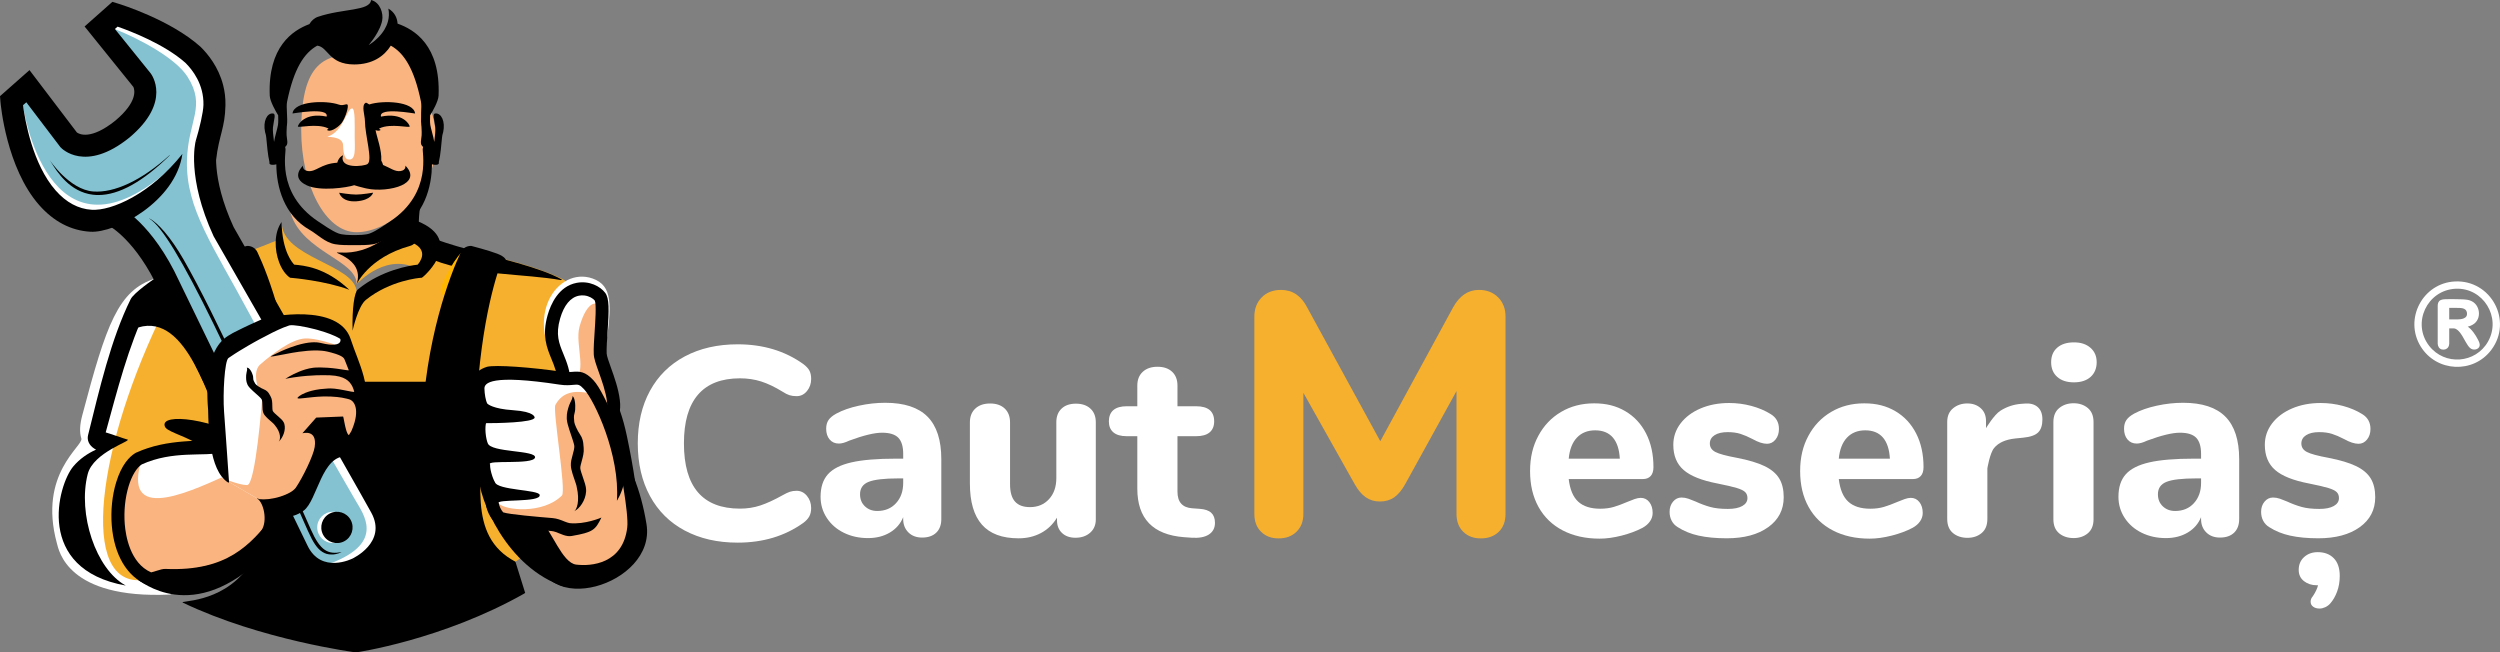 <?xml version="1.0" encoding="UTF-8"?>
<svg id="Layer_1" data-name="Layer 1" xmlns="http://www.w3.org/2000/svg" viewBox="0 0 3673.32 958.62">
  <rect x="0" y="0" width="3673.32" height="958.62" fill="#808080" stroke="none"/>
  <defs>
    <style>
      .cls-1 {
        fill: #fff;
      }

      .cls-2 {
        fill: #84c2d1;
      }

      .cls-3 {
        fill: none;
      }

      .cls-4 {
        fill: #f9b480;
      }

      .cls-5 {
        fill: #ffb600;
      }

      .cls-6 {
        fill: #f7b02e;
      }
    </style>
  </defs>
  <g>
    <g>
      <path d="M736.72,807.96c-3.4.06-6.81.11-10.21.17-77.33,1.42-154.63,4.59-231.98,4.63-1.84.07-3.7.07-5.58,0-43.11-.04-86.38-3.44-129.36.63-10.76,1.93-21.39,4.51-31.74,8.02-3.07,1.6-6.07,3.32-9,5.16-3.7,3.27-7.36,6.59-11.11,9.8-9.17,7.87,21.24-16.82,11.36-9.89-3.69,2.59-16.03-6.7-20.11-4.79-6.69,3.88,71.33,11.32,64.16,13.41-39.26,52.67-101.86,46.89-94.36,50.47,115.34,55.07,254.28,73.06,254.28,73.06,0,0,126.8-18.15,247.99-86.9-12.4-15.06-18.45-35.09-28.48-51.81-2.26-3.9-4.21-7.89-5.86-11.95Z"/>
      <path class="cls-1" d="M347.81,558.11c0,73.78-45.87,133.58-102.46,133.58-21.79,0,27.75,180.87,3.83,181.94-150.34,6.7-162.67-64.61-165.66-75.65-27.77-102.46,39.47-142.89,36.03-153.69-3-9.4-2.22-20.62,1.32-34,35.43-134.06,52.67-183.86,107.25-201.09,53.96-17.04,119.7,75.13,119.7,148.9Z"/>
      <g>
        <path class="cls-3" d="M825.65,410.17c-15.32-17.24-92.15-45.14-142.33-60.38-9.07-2.75-19.29.27-26.39-2.44-14.04-5.37-27.68-22.9-27.59-25.28.96-25.85,9.07-67.43,16.28-73.73,15.32-13.41,13.41-56.08,13.41-67.99,0-38.34-8.11-120.66-48.84-120.66s-14.36,214.94-14.36,253.28,106.75,140.29,147.47,140.29c20.36,0,117.58-3.46,82.35-43.09Z"/>
        <path class="cls-3" d="M561.36,217.21c0,74.83,52.67,165.18-79.48,158.48-18.85-.96-120.27,26.04-137.89-1.92-1.84-2.92,51.35-20.11,51.71-30.64.62-18.2,19.12-25.88,18.19-27.77-8.34-16.99-9.71-41.09-16.02-60.22-3.85-11.69-10.02-21.62-12.64-33.24-5.54-24.64-2.94-48.28-2.94-67.42,0-74.83,34.14-72.78,85.7-72.78s93.36,60.66,93.36,135.5Z"/>
        <path class="cls-4" d="M567.12,352.47c-33.52,32.56-43.09,65.12-43.09,65.12,0-35.43-78.52-46.92-96.72-103.42-6.32-19.63,49.04,33.52,74.69,33.52s71.98-1.88,65.12,4.79Z"/>
        <path class="cls-6" d="M850.55,434.11c0-28.79-116.62-58.97-227.06-77.8-14.04-2.39-27.97-4.6-41.56-6.61-4.19,4-47.37,24.8-57.9,67.89,0,0,47.88-53.62,97.67-17.24.79.58-55.57,14.05-56.5,14.36-34.25,11.65-41.18,14.36-41.18,14.36-1.92-41.18-110.12-49.79-110.12-102.46l-3.83,14.36c-3.06,1.29,6.39,3.5,3.45,4.73-1.45.6-2.89,5.98-4.31,6.57-104.52,43.02-137.04,43.46-157.16,81.83-103.42,197.26-139.54,418.47-48.84,418.47,12.96,0,49.23,3.68,97.82,7.62,21.61,1.75,41.39-31.45,66.91-29.89,7.38.45,19.14,35.89,26.74,36.29,130.73,6.92,290.96,5.6,362.02-40.84,136.77-89.38,93.84-370.29,93.84-391.65Z"/>
        <path class="cls-4" d="M640.84,208.12c0,79.33-70.29,133.1-116.83,133.1s-81.39-70.05-81.39-149.38c0-110.12,42.52-112.04,89.06-112.04,17.45,0,34.84-30.03,52.67-17.24,13.46,9.66,28.16,59.6,37.68,75.57,11.5,19.28,18.82,42.86,18.82,69.99Z"/>
        <path class="cls-1" d="M521.14,200.46c0,16.13,2.87,37.35-10.53,33.52-4.77-1.36-6.4-11.83-6.51-20.43-.19-15-27.66-11.43-22.22-13.09,22.02-6.7,27.76-41.18,35.43-41.18,4.79,0,3.83,25.05,3.83,41.18Z"/>
        <path d="M819.9,765.91c0,35.7,9.58,96.24,9.58,96.24-85.23-27.77-126.4-129.01-126.4-164.7s25.41,3.83,57.93,3.83,58.89,28.94,58.89,64.64Z"/>
        <g>
          <path d="M357.13,652.44c1.16,115.87,83.98,133.43,78.52-22.02-4.62-131.65-42.05-227.68-57.4-259.87-4.84-10.16-15.38-9.21-15.38-9.21,0,0-25.35,6.55-38.05,11.42-12.7,4.86-12.7,9.65-12.7,9.65,0,0,4.76-2.67,7.73,5.59,10.76,29.9,35.78,115.13,37.28,264.45Z"/>
          <path d="M322.91,821.58c11.46,11.53,41.12-7.38,45.51,8.28.52,3.85-20.71,40.2-20.19,44.05l423.47-2.62-14.37-45.98c-72.81-38.32-46.94-123.58-47.9-205.96-1.26-108.25-73.5-58.44-73.5-58.44h-245.5l-83.34,101.54v146.92c5.57,3.55,10.85,7.64,15.82,12.2Z"/>
          <path d="M323.69,506.09c0,31.73,22.57,162.11,7.91,133.96-23.94-45.96-55.54-180.98-128.32-158.96-30.37,9.19,9.58-54.58,45.01-85.23,24-20.76,75.4,78.49,75.4,110.22Z"/>
          <path d="M362,607.12c0,23.01,6.3,155.8-6.7,121.13-31.6-84.27-107.25-87.14-113-101.5-8.54-21.36,74.69-11.49,128.32,23.94,30.89,20.41-8.62-66.58-8.62-43.57Z"/>
          <path d="M765.4,568.38c0-.36.01-.71.02-1.07,0-4.28-.08-8.55-.17-12.83-18.53,9.96-24.86,16.41.15,13.9Z"/>
          <path d="M638.03,382.46c57.86,22.25,134.11,19.74,186.14,29.11.56-.23,1.11-.47,1.67-.7-16.53-9.33-39.24-16.91-65.25-24.4-28.67-8.25-85.22-22.2-118.47-34.14-4.15-1.49-10.4,27.71-4.1,30.13Z"/>
          <path class="cls-5" d="M677.22,395.32c0,10.84,2.45,43.57-5.75,43.57s-23.94-1.61-23.94-12.45,26.28-57.46,34.47-57.46-4.79,15.49-4.79,26.33Z"/>
          <g>
            <path class="cls-1" d="M331.35,642.07c-7.32,12.05-46.3-5.07-127.54,31.83-38.19,23.22-48.46,150.15,15.78,176.48,4.28,1.76,17.91-5.09,23.21-4.87,148.9,6.34,152.51-100.55,224.35-131.55l-135.81-71.9Z"/>
            <path class="cls-4" d="M346.86,691.7c-62.24,28.73-163.75,78.52-140.77-9.58-38.19,23.22-50.73,141.93,13.51,168.26,4.28,1.76,17.91-5.09,23.21-4.87,148.9,6.34,152.51-100.55,224.35-131.55l-120.31-22.27Z"/>
            <path d="M221.4,860.25c-1.89,0-3.7-.3-5.44-1.01-29.44-12.07-48.3-43.97-51.74-87.54-1.68-21.31.59-43.59,6.4-62.74,8.01-26.44,19.77-38.11,28.21-43.25l.49-.3.52-.24c47.96-21.79,94.4-15,123.84-21.2,14.14-2.98,28.21-22.5,31.29-25.09,0,0-.27.23-.57.72l16.37,9.94c-5.24,8.62-16.72,29.9-43.26,35.49-28.5,6-73.35-3.42-119.17,17.31-7.62,4.91-14.67,16.59-19.39,32.16-5.13,16.92-7.13,36.69-5.63,55.68,1.33,16.87,7.77,57.2,38.72,70.82,1.79-.3,5.3-1.43,7.5-2.14,5.16-1.66,9.63-3.1,13.67-2.93,91.43,3.88,124.47-36.22,156.43-75,18.6-22.56,36.16-43.88,63.72-55.77l7.59,17.58c-23.31,10.06-39.44,29.64-56.53,50.36-33.3,40.41-71.04,86.22-171.86,81.96-1.28.12-4.81,1.26-7.16,2.02-5.13,1.65-9.77,3.15-14.02,3.15Z"/>
          </g>
          <path d="M227.35,444.24c-.48-.41-.95-.83-1.41-1.25-7.07-6.49,9.87-29.16,8.95-38.51-10.35,6.01-38.5,26.25-42.87,35.07-29.14,58.82-46.05,133.18-62.6,199.71-1.88,7.57,1.51,15,9.07,19.87.82.53,1.7,1.03,2.64,1.52-12.14,5.54-23.98,13.44-33.45,24.72-22.83,27.19-56.91,151.09,77.15,175.02-44.05-23.94-70.86-105.33-55.95-163.81,8.26-32.39,66.01-49.09,58.33-50.78-3.54-.78-27.73-9.42-31.91-10.46,16.57-60.24,33.74-128.25,60.44-182.16.62-1.24,2.94-4.35,11.6-8.94Z"/>
          <path d="M386.56,550.28c-8.94,109.46-65.95,103.44-62.59,5.02,3.35-98.41-41.36-170.72-41.36-170.72l51.42-16.07s61.47,72.3,52.53,181.76Z"/>
          <path d="M513.29,425.8c-34.47-13.13-84.14-17.49-84.72-17.52l-2.19-.13-1.87-1.31c-.87-.61-8.7-6.43-14.28-21.16-6.94-18.29-8.01-43.04,3.48-59.45h0c.96,44.86,16.97,60.77,18.63,62.62,12.98,1.22,45.19,3.28,80.96,36.96h0Z"/>
          <path d="M518.08,485.98c-.96-33.92,2.87-56.71,7.58-60.59,35-28.8,76.71-35.25,88-36.51,2.38-2.69,17.41-20.68-7.49-32.18-9.89-4.57-1.23-18.07,0-34.47h0c81.39,27.77,16.63,83.73,15.4,84.59l-1.84,1.29-2.16.15c-.44.03-43.96,3.51-79.63,32.09-12.2,9.51-19.86,45.62-19.86,45.62Z"/>
          <g>
            <g>
              <g>
                <polygon class="cls-1" points="319.81 553.44 395.64 452.3 225.74 207.41 134.91 239.02 29.92 132.73 14.08 156.16 72.15 297.93 197.66 338.86 319.81 553.44"/>
                <path class="cls-2" d="M33.59,153.81l10.01-14.72-2.15-18.36,70.1,84.29c3.01,2.22,29.55,7.69,65.57-21.27,32.29-27.2,28.17-44.31,26.26-48.77l4.85-9.88-71.21-81.51,35.7-31.66,8.54,2.6c3.04.93,75,23.17,118.68,62.11l-9.55.41c10.3,10.09,22.01,27.2,28.79,53.54,2.29,8.91,3.55,21.15,3.33,31.78-.69,32.94-14.53,48.92-18.91,84.95.32,19.29,13.23,44.78,33.82,89.52l116.29,230.22c-8.32,3.99,119.03,195.67,110.75,199.73-8.95,4.39,3.28,44.99-36.89,65.4-6.97,3.54-63.39.92-70.42,4.33-14.03,6.82-104.33-220.31-118.51-213.82l-50.19-124.03c-23.6-79.9-89.99-174.72-102.96-184.41-11.92,3.05,57.65-34.23,46.76-31.19-4.68,1.3,13.29-31.01,13.29-31.01C69.81,402.23,33.92,157.69,33.59,153.81Z"/>
                <circle class="cls-1" cx="489.1" cy="774.92" r="23"/>
                <path class="cls-1" d="M274.7,236.23c-1.65,70.65,38.51,124.99,92.83,226.64,42.69,79.89,124.32,219.17,154.61,272.06,11.73,20.49,43.96,61.65-34.82,92.19-6.12,2.37-2.37,4.98-.31,5.28,91.97,13.39,79.02-59.75,65.66-90.96-50.68-118.36-245.32-436.8-240.26-461.64,5.17-25.38,3.83-130.68-8.64-172.46-2.95-9.89-128.68-87.68-132.94-88.55-8.97-1.83-24.55,15.11-1.85,24.06,36.05,14.22,89.08,42.58,106.45,69.8,28.22,44.22.65,64.29-.73,123.57Z"/>
                <g>
                  <path d="M574.99,739.9c-10.99-19.27-231.76-406.31-231.76-406.31-34.41-74.78-24.48-117.9-24.37-118.33l-.04.16-31.25-8.32c-.57,2.14-13.52,53.5,26.29,140.01,0,0,208.05,362.84,231.76,406.31,23.71,43.48-27.62,67.25-27.62,67.25l15.28,30.07s79.52-40.41,41.72-110.84Z"/>
                  <path d="M451.73,801.47c-19.43-40.02-188.17-387.7-188.17-387.7-39.8-86.51-87.22-110.09-89.22-111.05l-14.01,29.15-.15-.07c.39.2,39.6,20.71,74,95.49,0,0,152.71,315.95,188.17,387.7,36.39,73.62,110.92,35.74,110.92,35.74l-5.7-18.53-9.58-11.54s-45.99,23.52-66.26-19.2Z"/>
                  <path d="M221.2,107.51c1.31,1.7,31.71,41.86-30.95,94.53l-.26.21c-64.67,52.09-99.38,15.94-100.83,14.37l-.53-.57-49.97-65.75-4.85,4.28c2.95,22.32,14.1,86.77,47.97,125.29,15.46,17.58,33.22,27.12,52.78,28.34,29.21,1.82,86.36-22.81,133.43-82.08h0c-.09,1.18,0,0,0,0,.48.28-.51-.23,0,0-9.8,69.87-97.92,116.7-135.44,114.36-28.45-1.77-53.7-14.98-75.05-39.26C9.26,246.38,1,153.33.67,149.39l-.67-8.09,43.34-38.29,69.63,91.61c3.05,2.26,20.03,11.95,56.6-17.45,32.78-27.61,28.4-44.83,26.46-49.35h0L124.29,38.91,165.1,2.73l8.67,2.64c3.09.94,76.15,23.52,120.5,63.06l.56.52c10.45,10.25,26.13,29.24,33.01,55.99,2.33,9.05,3.65,18.99,3.42,29.77-.7,33.45-9.36,43.55-13.8,80.16,1.3-7.63-30.6,6.1-30.61-1.85,0-6.95,5.82-8.28,6.34-15.22.12-1.63,0,0,.2-1.63.01-.1-.3-4.29-.29-4.38.07-.41,4.35-1.84,4.43-2.25.66-3.28-1.25,8.18-.81,6.61.71-2.5-9.17-9.06-9.17-9.06,5.48-18.09,11.14-41.78,11.37-53.06.64-30.25-16.18-51.56-26.47-61.72-30.86-27.36-80.06-46.33-99.67-53.18l-3.95,3.5,52.36,64.88"/>
                </g>
                <circle cx="495.1" cy="774.92" r="23" transform="translate(-301.9 316.21) rotate(-27.5)"/>
              </g>
              <path d="M144.56,286.57c-2.68,0-5.31-.15-7.91-.46-34.3-4.04-52.82-33.65-61.72-47.87-.74-1.18-1.41-2.26-2.03-3.21,0,0,28.82,43.71,64.3,46.33,30.58,2.26,70.81-16.02,111.99-53.37l.24.27c-39.39,38.73-74.63,58.31-104.89,58.31Z"/>
              <path d="M487.18,814.75c-5.32,0-9.16-1.07-13.59-3.86-7.36-4.63-13.5-13.56-21.18-30.84-4.9-11.01-9.9-22.29-14.99-33.77-39.29-88.56-83.83-188.93-123.59-270.18-45.75-93.49-76.54-144.07-94.11-154.61l-.2-.62c12.45,6.7,30.88,26.79,50.26,60.56,48.48,84.47,115.21,234.87,172.02,362.9,5.09,11.48,10.1,22.76,14.99,33.77,13.94,31.36,25.1,36.88,45.2,33.1v-.05s-6.69,3.83-14.81,3.6Z"/>
            </g>
            <polygon class="cls-1" points="448.61 740.06 380.37 733.83 325.72 702.02 319.56 518.13 373.2 482.87 427.41 466.85 500.51 483.81 522.26 541.57 534.57 633.86 470.68 680.56 448.61 740.06"/>
            <path class="cls-4" d="M448.61,740.06l-68.23-6.23-54.65-31.81s24.96,10.74,37.41,10.74,22.02-126.4,22.02-126.4c0,0-18.19-37.35-2.87-50.75,15.32-13.41,45.01-37.35,66.07-38.3,21.07-.96,61.29,15.32,61.29,15.32l24.92,121.23-63.89,46.7-22.08,59.5Z"/>
            <g>
              <path d="M411.24,640.02c-.59-4.37-2.76-9.87-7.86-15.81-.53-1.01-3.73-3.78-5.85-5.62-.48-.42-.96-.83-1.44-1.25-1.07-.94-2.13-1.88-3.14-2.84-.17-.16-.32-.32-.49-.48-2.19-2.13-4.08-4.29-5.15-6.5-1.62-3.34-1.68-7.33-1.74-11.55-.05-3.31-.11-7.42-1.21-9.33-1.04-1.8-5.29-5.55-8.7-8.56-1.35-1.19-2.67-2.36-3.93-3.51-3.27-2.99-6.08-5.82-7.56-8.41-.24-.42-.43-.84-.63-1.27-2.21-4.7-2.03-9.48-1.85-13.74.1-2.29,1.02-5.07,1.34-7.39.19-1.4.16-2.64-.4-3.5,1.82-.38,3.81,1.35,5.48,3.83.28.42.56.86.83,1.32.36.62.69,1.28,1,1.94.63,1.34,1.14,2.71,1.5,4,.38,1.38.59,2.67.55,3.67-.16,3.75,1.59,6.17,3.1,8.82.26.46.86,1.08,1.68,1.78.74.63,1.69,1.33,2.73,2.04,2.48,1.69,5.57,3.42,8.26,4.45,1.14.43,2.08.95,2.93,1.49,3.96,2.52,5.25,6.02,6.9,8.87,2.38,4.13,2.46,9.12,2.53,13.94.04,2.76.09,6.2.78,7.61.83,1.7,4.54,4.92,7.25,7.27,1.89,1.63,3.64,3.16,5.13,4.66,1.74,1.74,3.13,3.44,3.87,5.18.25.57.45,1.16.63,1.76,2.56,8.71-1.92,20.24-8.44,26.3,1.39-1.29,2.51-4.62,1.9-9.19Z"/>
              <path d="M545.59,598.12c-4.36-14.77-7.63-30.02-11.24-45.11-5.08-19.03-13.04-36.06-19.12-54.77-17.42-53.67-120.42-33.44-129.73-29.44-6.07,2.61-12.54,5.52-19.13,8.6-2.96,1.38-5.93,2.8-8.9,4.24-.32.15-.64.31-.96.46-3.92,1.91-7.82,3.84-11.63,5.79-.27.14-.51.27-.78.4-.85.44-1.67.86-2.49,1.29-5.48,4.61-44.02,13.35-35.81,113.19.65,22.78.65,87.89,29.29,106.2.16-.06.32-.12.48-.19-1.51-.75-2.99-1.52-4.5-2.26,1.52.74,3.03,1.5,4.54,2.25.32.16.65.32.97.48-.02-.26-.04-.57-.06-.84-.41-5.93-.92-13.28-1.5-21.63-.26-3.79-.54-7.79-.83-11.94-.07-1.05-.15-2.13-.22-3.2-.14-1.98-.28-3.99-.42-6.03-.57-8.13-1.17-16.68-1.79-25.39-.4-5.63-.81-11.32-1.22-17-.45-6.21-.9-12.41-1.34-18.48-1.94-26.62.83-74.72,6.5-78.69,2.8-1.96,5.95-4.05,9.36-6.24,1.33-.85,2.69-1.72,4.09-2.59.82-.51,1.65-1.03,2.49-1.55,4.18-2.58,8.63-5.23,13.19-7.88,2.82-1.64,5.68-3.27,8.57-4.89,2.56-1.44,5.14-2.86,7.7-4.25,13.19-7.17,26.04-13.56,35.48-17.42,2.96-1.21,5.57-2.17,7.76-2.83.42-.13.86-.27,1.25-.37.18-.04.41-.06.62-.09,2.67-.34,7.63.04,13.87,1,3.33.51,7.01,1.19,10.9,2.01,3.74.79,7.67,1.71,11.65,2.75,1.31.34,2.63.69,3.94,1.06,3.59,1,7.17,2.08,10.65,3.24,5.26,1.74,10.27,3.65,14.71,5.67,2.9,1.32,5.56,2.7,7.86,4.11.84,1.11,2.66,9.59-13.46,8.67-.96-.06-2-.15-3.1-.27-3.29-.38-7.18-1.08-11.8-2.23-.75-.19-1.53-.34-2.31-.47-2.34-.41-4.81-.58-7.36-.58-1.11,0-2.23.03-3.37.09-3.24.19-6.59.63-9.97,1.27-4.17.79-8.4,1.87-12.54,3.13-3.23.98-6.4,2.06-9.45,3.18-5.11,1.88-9.89,3.89-14.01,5.75-8.73,3.93-14.58,7.2-14.58,7.2.34.77,5.19-.12,12.59-1.58,5.18-1.02,11.6-2.31,18.64-3.51,3.21-.55,6.54-1.07,9.93-1.55,4.31-.6,8.71-1.11,13.09-1.46,2.02-.16,4.03-.28,6.03-.37,1.44-.06,2.87-.11,4.28-.12,3.67-.04,7.23.09,10.63.42,2.81.27,5.51.68,8.03,1.26.24.05.43.11.66.16,2,.47,3.8.93,5.48,1.38,17.84,4.82,18.46,8.63,19.36,10.86,1.93,4.78,3.9,9.77,5.85,14.84.36.94-6.65-.67-17.4-2.11-4.1-.55-8.77-1.06-13.77-1.41-3.29-.23-6.71-.37-10.24-.4-.06,0-.13,0-.19,0-2.13-.02-4.29,0-6.48.08-1.34.05-2.68.16-4.03.32-4.04.47-8.09,1.4-11.99,2.58-.23.07-.45.15-.68.22-3.19.99-6.25,2.14-9.13,3.35-10.99,4.61-19.06,9.97-19.06,9.97-1.89.67,6.51-1.47,21.34-3.2,1.13-.13,2.31-.26,3.51-.39,2.02-.21,4.13-.41,6.35-.6,4.14-.34,8.6-.62,13.34-.8.51-.02,1.02-.04,1.53-.05,2.94-.09,5.98-.15,9.11-.15,3.2,0,6.49.05,9.86.16.15,0,.28.02.42.02,5.45.21,10.04.88,13.96,1.91,13.73,3.62,18.96,11.87,21.56,22.13.27,1.07-6.63-.52-14.94-2.15-4.61-.9-9.62-1.8-14.12-2.28-2.22-.23-4.33-.38-6.16-.34-1.37.03-2.66.1-3.97.16-3.78.17-7.29.48-10.55.89-4.82.62-9.1,1.44-12.82,2.41-1.51.39-2.93.81-4.26,1.24-1.74.55-3.33,1.13-4.78,1.71-8.34,3.37-12,6.96-11.71,7.78.39,1.12,4.77.64,11.7-.18.79-.09,1.61-.19,2.47-.29,2.88-.34,6.11-.7,9.62-1.02,4.11-.38,8.6-.69,13.34-.84,3.52-.11,7.18-.11,10.92.02,3.36.12,6.78.35,10.24.74,4.71.52,9.47,1.31,14.21,2.46,1.15.28,2.3.58,3.44.91,2.96.84,5.78,3.15,7.72,6.97,2.81,5.55,3.67,14.35.26,26.6-1.12,4.03-2.66,8.4-4.8,13.19-1.07,1.62-2.02,3.18-2.81,4.56-.28.49-.54.94-.78,1.38-3.02-1.59-5.17-11.24-6.62-18.68-.95-4.85-1.6-8.73-2-8.73l-8.84.36-10.96.44-13.45.54-6.19.25-2.45,2.78-.07.08-17.72,20.11c.07.37,21.98-6.8,18.02,20.18-1.85,12.63-17.54,44.88-27.74,59.83-.15.22-.38.45-.55.67-1.77,2.26-4.63,4.5-8.31,6.57-3.87,2.18-8.59,4.16-13.7,5.78-1.56.5-3.15.96-4.78,1.38-1.36.35-2.75.66-4.14.96-2.21.47-4.44.85-6.67,1.14-.84.11-1.68.23-2.52.31-4.62.47-9.17.51-13.39.04-.37-.23-.73-.47-1.1-.7-.33-.2-.65-.41-.98-.61-.12-.07-.24-.14-.36-.21.04.12.07.25.11.37-.14.1-.28.18-.42.27,9.48,5.5,15.77,32.79,6.2,47.16-4.93,7.4-33.94,34.28-27.77,41.18,1.7-.6-154.87,32.38-153.21,31.6,2.13-1.01,79.48,69.9,186.73-37.35,24.92-24.92,37.53-60.03,36.39-57.46-.87,1.97,9.61.19,19.89-7.28,20.51-14.91,26.25-82.89,64.37-79.86,9.55.76,7.5-7.93,16.88-10.11,7.41-6.1,21.37-51.88,18.29-62.33Z"/>
            </g>
          </g>
          <g>
            <path d="M481.92,188.49c2.42,1.14-2.56,1.74-1.1,2.74,4.15,2.84,13.66-2.11,20.31-9.48,4.71-5.15,10.56-21.21,9.91-26.75-.49-4.47-6.04,1.31-12.9-1.21-19.36-6.89-66.41-5.34-68.34,12.95.19.28,53.91-9.88,50.13,4.57-15.94-3.25-26.29-.48-32.87,3.57-6.56,4.04-9.24,9.34-9.37,10.88-.13,2.65,27.74-5.05,44.22,2.72Z"/>
            <path d="M498.35,283.19s3.13,14.04,25.22,12.59c22.05-1.55,24.7-12.71,24.7-12.68.01.02-16.6,2.79-24.95,2.78-8.35.04-24.98-2.67-24.97-2.69Z"/>
            <path d="M609.92,166.81c-1.88-18.01-47.39-19.78-67.31-13.34-2.49-1.06-4.06-3.49-5.97-2.04-5.67,4.28-.6,17.75-.44,26.17.19,21.95,11.86,58.27,3.69,63.48-5.01,3.32-41.9,7.73-35.96-12.73.19-.66-6.25,2.44-8.38,10.72-24.34,1.49-31.27,14.03-43.27,12.24-8.53-1.32-6.97-8-6.97-7.99.15,0-19.8,17.37,5.64,29.08,19.72,9.04,58.99,3.24,69.5-.28,3.13.99,8.63,2.64,15.4,4.22.87.18,1.74.37,2.61.59,16.17,3.61,38.35,1.45,51.5-4.54,25.43-11.71,5.48-29.09,5.63-29.08,0,0,1.56,6.67-6.97,7.99-8.22,1.25-14.73-4.31-25.74-8.9-.7-2.49-1.63-4.65-2.68-6.49,1.09-14.96-6.81-35.42-8.39-44.68,2.86,1.03,5.39,1.16,7.06.02,1.47-1-3.51-1.6-1.09-2.74,16.48-7.76,44.34-.04,44.22-2.69-.34-3.15-10.5-21.04-42.22-14.48-3.77-14.46,49.95-4.26,50.14-4.54Z"/>
            <path d="M639.85,166.68c-5.19.4-1.62,8.6-.2,20.54.47,3.96-.43,12.17-1.59,21.32-.51-3.8-1.93-9.16-3.29-14.37-1.07-4.07-2.16-8.28-2.49-10.55-.59-4.05-.48-9.07-.3-14.12,3.89-6.23,12.02-20.74,12.43-28.84,3.02-73.87-35.5-97.31-60.22-105.93-.62-9.05-4.85-17.09-13.57-22.12,1.31,6.7.96,12.94-.54,18.61-1.12,4.28-2.87,8.25-4.99,11.85-1.21,2.05-2.53,3.97-3.92,5.77-3.29,4.28-6.93,7.86-10.17,10.62-5.19,4.41-9.34,6.76-9.34,6.77,0,0,2.5-2.83,5.73-7.28,2.31-3.17,4.98-7.17,7.4-11.55,2.45-4.43,4.63-9.25,5.97-13.99.3-1.05.55-2.09.75-3.13,2.05-10.45-2.8-26.87-16.3-30.28-1.57,16.51-41.23,12.15-78.07,24.69-5.55,1.9-9.66,5.89-12.55,10.72-24.62,9.19-61.24,33.26-58.25,105.25.4,8.06,8.47,22.49,12.38,28.78.18,5.07.29,10.12-.3,14.18-.33,2.27-1.42,6.48-2.49,10.55-1.37,5.22-2.78,10.58-3.29,14.37-1.16-9.16-2.06-17.36-1.59-21.32,1.42-11.93,4.99-20.14-.2-20.54-8.55-.67-14.71,11.63-11.38,27.32.52,2.4,1.28,3.58,1.73,7.97,1.09,10.59,2.2,26.12,4.77,36.36-1.44,5.29,7.65,3.83,10.05,3.1.05,33.18,11.47,75.19,48.98,96.33,11,6.21,22.36,18.46,37.33,21.06,8.36,1.45,18.35,1.43,28.01,1.39,9.66.04,19.65.07,28.01-1.39,14.96-2.6,26.33-14.85,37.33-21.06,37.52-21.15,48.93-63.16,48.99-96.33,2.41.73,11.49,2.19,10.05-3.1,2.57-10.24,3.68-25.77,4.77-36.36.45-4.39,1.21-5.57,1.73-7.97,3.33-15.69-2.83-27.99-11.38-27.32ZM621.3,217.94c-2.12,3.02,15.42,64.94-47.86,107.25-7.34,4.83-20.37,14.13-29.81,17.72-6.22,2.39-16.18,2.44-23.29,2.49-7.11-.06-17.07-.11-23.29-2.49-9.44-3.59-22.47-12.89-29.81-17.72-63.28-42.32-45.74-104.23-47.86-107.25-1.94-4.49,4.47-1.38,2.46-13.14-1.53-9.14-.4-13.69-.44-18.9.06-.34.11-.68.15-.99.77-5.92.4-12.62.08-19.09-.32-6.11-.61-12.43.21-16.47,9.97-48.66,25.06-71.57,44.3-82.29,16.37,2.03,16.53,27.44,54.26,27.65,26.9-.03,44.01-12.01,53.84-27.66,19.25,10.72,34.35,33.63,44.31,82.33.82,4.04.52,10.36.21,16.47-.1,1.88-.09,3.94-.01,6.06-.16,4.49-.18,8.94.36,13.02.04.31.09.65.15.99-.04,5.21,1.09,9.76-.44,18.9-2,11.76,4.4,8.65,2.46,13.14Z"/>
          </g>
          <path d="M627.25,272.6c-21.82,43.48-2.27,82.49-24.9,88.77-61.08,16.96-78.49,56.73-78.32,56.22,13.41-41.18-47.5-47.9-23.19-46.52,84.27,4.79,133.35-112.31,126.4-98.47Z"/>
          <path d="M698.29,652.44c-1.16,115.87-83.98,133.43-78.52-22.02,4.62-131.65,42.05-227.68,57.4-259.87,4.84-10.16,15.38-9.21,15.38-9.21,0,0,25.35,6.55,38.05,11.42,12.7,4.86,12.7,9.65,12.7,9.65,0,0-4.76-2.67-7.73,5.59-10.76,29.9-35.78,115.13-37.28,264.45Z"/>
          <g>
            <path d="M949.96,770.38c14.43,89.85-160.33,141.56-160.33,35.27,0,0,122.34,35.6,61.55-121.45-17.16-44.34-40.06-71.82-5.7-71.82s87.63,53.08,104.48,158Z"/>
            <path class="cls-1" d="M889.81,510.71c-3.41,22.48,22.98,46.92,17.24,97.67-3.51,31.01-68.77-43.92-82.21-62.18-58.56-79.54-5.89-155.19,45.82-137,29.45,10.36,28.73,38.3,19.15,101.5Z"/>
            <g>
              <path class="cls-4" d="M931.15,751.07c6.09,65.77-40.86,90.78-86.43,85.23-45.57-5.56-93.94-71.13-88.9-113.13,5.04-42,63.99-166.34,109.55-160.78,45.57,5.56,61.88,146.57,65.78,188.69Z"/>
              <path d="M860.86,848.74c-67.43-18.19-114.4-84.68-108.68-132.33,2.84-23.7,11.22-58.76,33.19-95.03,20.17-33.31,50.62-72.23,81.14-68.51,24.55,2.99,42.92,32.55,54.6,87.86,9.08,43.02,18.33,98.29,15.74,119.91-2.85,23.72-.89,43-15.2,55.54-15.32,13.42-36.34,35.54-60.79,32.56ZM864.23,571.88c-15.29-1.86-39.3,20.93-62.64,59.48-17.58,29.02-37.41,72.8-40.17,95.82-2.63,21.92,22.76,28.85,32.78,37.76,16.69,14.82,31.67,62.12,52.42,64.65,21.83,2.66,68.58-.82,75.03-54.58,2.44-20.37-10.78-90.78-19.12-130.29-9.25-43.81-23.57-71.04-38.3-72.84Z"/>
            </g>
            <g>
              <path class="cls-1" d="M901.33,588.94c7.28,59.88-71.56,4.33-72.31-25.21-1.03-40.64-28.3-52.64-15.17-98.31,15.45-53.73,56.46-44.34,67.83-29.35,7.25,9.57-.74,61.7.25,83.95.52,11.64,16.07,41.51,19.4,68.92Z"/>
              <path class="cls-4" d="M901.33,588.94c7.28,59.88-92.04-15.68-64.19-25.56,29.69-10.53,6.7-55.54,14.36-83.31,10.79-39.12,29.69-44.05,34.47-17.24,2.11,11.82-5.04,34.95-4.05,57.19.52,11.64,16.07,41.51,19.4,68.92Z"/>
              <path d="M882.9,624.95c-4.94-.6-10.77-2.35-17.62-5.82-10.58-5.36-21.57-13.95-30.15-23.57-6.95-7.79-15.31-19.6-15.61-31.59-.38-14.97-4.69-25.47-9.26-36.59-6.97-16.99-14.19-34.56-5.54-64.63,4.44-15.44,15.88-42.1,42.63-47.16,18.48-3.49,34.65,5.15,41.86,14.66,6.14,8.1,5.75,24.73,3.47,58.15-.83,12.2-1.61,23.72-1.28,31.19.16,3.53,3.26,12.19,6.25,20.56,4.92,13.76,11.05,30.89,13.09,47.62,1.95,16.02-1.37,27.2-9.87,33.23-3.81,2.71-9.62,4.96-17.98,3.94ZM858.8,434.17c-2.51-.31-5.18-.27-7.94.25-12.6,2.38-22.24,14.02-27.89,33.67-6.79,23.62-1.66,36.13,4.84,51.97,4.79,11.67,10.22,24.9,10.69,43.42.09,3.6,2.96,10.55,10.74,19.27,6.96,7.8,16.14,15,24.56,19.27,8.34,4.23,14.21,4.69,16.13,3.32,1.61-1.15,3.09-5.83,1.95-15.24h0c-1.77-14.59-7.5-30.59-12.1-43.45-3.95-11.04-7.07-19.76-7.36-26.21-.38-8.55.44-20.6,1.31-33.36.95-13.96,2.71-39.85.22-45.42-2.51-3.14-8.18-6.65-15.16-7.51Z"/>
            </g>
            <g>
              <path class="cls-4" d="M865.03,565.23c-15.26-16.33-19.41-6.27-41.17-9.55-49.43-7.46-105.32-10.7-113.55-8.35-11.85,3.38-10.02,35.43-2.04,48.94,7.98,13.51,77.32,17.14,77.32,17.14,0,0-76.35-1.59-76.36-1.15-9.95,5.99-4.46,44.42,2.01,47.07,10.06,4.12,74.94,13,74.94,13,0,0-65.63-3.18-72.8,2.7-7.17,5.88,1.52,32.98,6.53,39.38,5.01,6.4,30.5,11.43,30.5,11.43,0,0-16.77,1.44-24.06,6.71-7.3,5.27,1.23,22.33,7.18,27.88,4.46,4.16,44.86,7.58,77.69,10.32,10.94.91,20.01,8.59,27.34,7.31,29.31-5.11,44.69-17.77,44.69-17.77l34.19-81.61s-32.12-91.75-52.4-113.46Z"/>
              <path class="cls-1" d="M873.53,576.79c0,7.16-39.16-15.58-57.46,18.19-4.31,7.95,16.29,126.39,9.58,133.1-27.77,27.77-84.17,21.95-92.89,11.49-19.15-22.98-29.69-157.85-29.69-177.15s37.12-7.66,62.24-7.66,108.21,2.72,108.21,22.02Z"/>
              <path d="M834.17,787.62c-4.23-.52-8.23-2.17-12.15-3.78-3.85-1.59-7.84-3.23-11.61-3.55-66.41-5.54-78-7.83-83.36-12.83-5.88-5.49-13.67-18.89-13-29.79.3-4.78,2.19-8.91,5.38-11.8-2.94-1.64-5.39-3.48-7-5.53-4.11-5.26-7.8-15.67-9.63-23.66-3.18-13.87-1.76-23.54,4.19-28.76-9.13-4.45-11.74-21.31-12.49-31.11-.86-11.39-1.84-26.29,7.16-32.48.16-.12.33-.24.51-.35-.81-.89-1.5-1.83-2.08-2.8-7.68-13.01-10.02-33.56-4.62-47.24,3.38-8.56,15.79-13.76,19.78-14.9,12.14-3.46,67.96.84,110,7.18,6.56.99,11.08.57,15.46.17,10.98-1.01,19.08-.7,31.22,12.28,9.2,9.85,20.34,33.02,35.67,67.76,29.24,66.23-1.24,109.09-1.16,109.33h0c4.75-67.03-32.83-147.36-48.34-163.95-6.7-7.17-8.42-7.01-15.66-6.34-4.72.43-11.18,1.05-20-.3-100.98-15.5-110.83-2.44-110.64,5.82.18,7.71,1.75,17.68,4.26,22.09.73.69,8.39,7.68,37.46,9.6,33.08,2.19,31.9,10.74,32.05,10.75h0c.03,7.72-59.11,8.42-71.45,8.35-.64,2.5-1.19,7.18-.64,13.98.6,7.33,2.11,12.86,3.14,15.31,4.36,14.29,71.85,9.98,69.54,21.27h0c-3.25,11.18-73.03,2.67-66,10.28-.13,2.03.1,6.04,1.77,12.28,1.86,6.9,4.27,11.98,5.28,13.43,3.41,12.23,64.78,11.03,65.76,18.87h0c2.4,11.87-66.66,5.38-59.98,12.47.24,3.13,3.23,9.75,6.3,13.1,8.46,3.11,51.64,6.71,72.68,8.46,6.69.56,12.54,2.97,17.23,4.91,2.58,1.06,6.47,2.38,7.71,2.51,22.55,2.34,46.64-8.09,46.78-8.21h0c-8.88,18.21-12.14,21.61-43.55,27.08-2.05.36-4.04.36-5.99.12ZM727.12,708.21h0ZM717.19,652.16h0ZM714.86,619.84h0,0ZM716.22,591.08h0Z"/>
            </g>
            <path d="M839.02,638.87c2.02,5.98,4.54,13.41,4.83,16.37.3,3.14-1.18,8.48-2.37,12.77-1.52,5.48-2.95,10.66-2.71,15.96.16,3.5,1.1,7.45,2.32,11.53.09.31.18.61.27.92.57,1.85,1.2,3.72,1.84,5.58.29.83.57,1.67.86,2.5,1.27,3.66,3.18,9.2,3.29,10.83,2.49,10.78,2.44,19.2,1.35,25.2-1.14,6.26-3.42,9.87-5.18,10.67,8.28-3.8,16.73-15.9,17.62-28.7.06-.88.09-1.77.08-2.65-.04-2.7-.68-5.73-1.64-9.05-.82-2.84-1.87-5.89-2.99-9.15-1.62-4.69-3.85-11.12-3.97-13.82-.1-2.25,1.13-6.71,2.13-10.29,1.73-6.26,3.53-12.73,2.87-19.52-.45-4.68-.34-9.99-3.05-15.67-.59-1.23-1.26-2.47-2.15-3.73-2.1-2.98-4.3-7.11-5.96-10.81-.7-1.55-1.31-3.03-1.76-4.3-.5-1.4-.82-2.57-.89-3.33-.4-4.34-1.12-8.54.43-13.26.41-1.26.7-3.05.87-5.06.15-1.88.19-3.97.12-6.07-.04-1.05-.1-2.09-.2-3.12-.07-.75-.16-1.49-.27-2.21-.62-4.22-1.8-7.67-3.62-8.3.2,1.45-.24,3.06-.94,4.75-1.16,2.8-3.05,5.81-4,8.71-1.76,5.38-3.71,11.43-3.43,18.84.03.67.04,1.33.1,2.01.39,4.24,1.93,9.61,3.83,15.47.73,2.26,1.52,4.58,2.32,6.94Z"/>
          </g>
        </g>
      </g>
    </g>
    <path class="cls-1" d="M1006.23,779.61c-22.19-11.82-39.26-28.75-51.21-50.79-11.95-22.03-17.92-47.83-17.92-77.39s5.97-55.29,17.92-77.19c11.95-21.9,29.02-38.76,51.21-50.59,22.19-11.82,48.08-17.74,77.67-17.74,37.27,0,69.42,9.67,96.45,29.02,4.27,3.22,7.25,6.45,8.96,9.67,1.71,3.23,2.56,7.26,2.56,12.09,0,6.99-2.07,12.97-6.19,17.94-4.13,4.98-9.18,7.46-15.15,7.46-3.99,0-7.47-.47-10.46-1.41-2.99-.94-6.34-2.62-10.03-5.04-11.38-6.99-21.91-12.02-31.58-15.12-9.68-3.09-20.06-4.64-31.16-4.64-27.31,0-47.87,8-61.67,23.98-13.8,15.99-20.7,39.84-20.7,71.55,0,63.96,27.45,95.93,82.37,95.93,10.52,0,20.49-1.54,29.87-4.64,9.39-3.09,20.34-8.12,32.86-15.12,4.27-2.42,7.82-4.09,10.67-5.04,2.84-.94,6.11-1.41,9.82-1.41,5.97,0,11.02,2.49,15.15,7.46,4.12,4.98,6.19,10.95,6.19,17.94,0,4.84-.93,8.94-2.77,12.29-1.85,3.36-4.77,6.52-8.75,9.47-27.03,19.35-59.18,29.02-96.45,29.02-29.59,0-55.48-5.91-77.67-17.74Z"/>
    <path class="cls-1" d="M1362.87,612.25c13.48,13.62,20.22,34.43,20.22,62.44v87.93c0,8.56-2.48,15.24-7.44,20.04-4.96,4.8-11.88,7.2-20.76,7.2-8.36,0-15.08-2.53-20.17-7.59-5.09-5.06-7.64-11.6-7.64-19.65v-2.72c-3.92,9.6-10.45,17.12-19.58,22.57-9.14,5.45-19.84,8.17-32.11,8.17-13.06,0-24.87-2.6-35.44-7.78s-18.93-12.45-25.06-21.79c-6.14-9.34-9.2-19.71-9.2-31.12,0-14.01,3.59-25.03,10.77-33.07,7.18-8.04,18.73-13.87,34.66-17.51,15.92-3.63,37.72-5.45,65.4-5.45h10.57v-7c0-10.89-2.4-18.8-7.19-23.73-4.8-4.92-12.77-7.39-23.92-7.39s-27.22,3.89-48.22,11.67c-5.97,2.86-11.02,4.28-15.17,4.28-5.71,0-10.24-2.01-13.61-6.03-3.37-4.02-5.06-9.27-5.06-15.76,0-5.19,1.17-9.46,3.5-12.84,2.33-3.37,6.09-6.48,11.28-9.34,9.07-4.92,20.16-8.82,33.25-11.67,13.09-2.85,25.99-4.28,38.69-4.28,28,0,48.74,6.81,62.22,20.43ZM1316.59,739.29c7-7.65,10.5-17.57,10.5-29.76v-6.61h-6.61c-21.01,0-35.73,1.69-44.16,5.06-8.43,3.37-12.64,9.47-12.64,18.29,0,7.26,2.4,13.17,7.2,17.7,4.8,4.54,10.83,6.81,18.09,6.81,11.41,0,20.62-3.82,27.62-11.48Z"/>
    <path class="cls-1" d="M1602.22,600.4c5.25,4.87,7.87,11.52,7.87,19.97v143c0,8.01-2.78,14.48-8.34,19.39-5.56,4.91-12.74,7.37-21.52,7.37-8.28,0-14.87-2.33-19.78-6.98-4.91-4.65-7.37-10.86-7.37-18.61v-3.93c-5.97,9.86-13.81,17.38-23.54,22.57s-20.69,7.78-32.88,7.78c-24.12,0-42.09-6.68-53.88-20.04-11.81-13.36-17.7-33.52-17.7-60.5v-89.81c0-8.6,2.67-15.37,8.01-20.32,5.34-4.95,12.56-7.42,21.69-7.42s16.28,2.48,21.49,7.42c5.21,4.95,7.81,11.72,7.81,20.32v90.92c0,11.47,2.41,19.93,7.23,25.4,4.82,5.47,12.18,8.21,22.08,8.21,11.46,0,20.77-3.91,27.94-11.72,7.16-7.82,10.75-18.11,10.75-30.87v-82.17c0-8.45,2.56-15.11,7.68-19.97,5.12-4.86,12.16-7.3,21.13-7.3s16.07,2.44,21.32,7.3Z"/>
    <path class="cls-1" d="M1779.72,753.45c3.64,3.38,5.47,8.31,5.47,14.8,0,7.53-3,13.24-8.99,17.13-6,3.89-14.59,5.45-25.79,4.67l-10.94-.78c-45.59-3.63-68.38-27.39-68.38-71.26v-77.1h-15.63c-8.6,0-15.11-1.88-19.54-5.65-4.43-3.76-6.64-9.15-6.64-16.16s2.22-12.78,6.64-16.55c4.43-3.76,10.94-5.65,19.54-5.65h15.63v-30.37c0-8.57,2.67-15.31,8.01-20.25,5.34-4.93,12.56-7.4,21.69-7.4s16.28,2.47,21.49,7.4c5.21,4.93,7.81,11.68,7.81,20.25v30.37h27.35c17.71,0,26.57,7.4,26.57,22.2,0,7.01-2.22,12.4-6.64,16.16-4.43,3.77-11.08,5.65-19.93,5.65h-27.35v81.38c0,7.79,1.82,13.7,5.47,17.72,3.64,4.03,8.99,6.3,16.02,6.81l10.94.78c7.81.52,13.54,2.47,17.19,5.84Z"/>
    <path class="cls-6" d="M2201.26,436.93c7.22,7.32,10.84,16.75,10.84,28.3v289.84c0,11.15-3.33,19.95-9.99,26.36-6.66,6.42-15.42,9.63-26.28,9.63s-19.1-3.21-25.75-9.63c-6.66-6.42-9.99-15.21-9.99-26.36v-180.47l-75.35,136.67c-4.96,8.88-10.35,15.36-16.19,19.45-5.84,4.09-12.83,6.14-20.96,6.14s-14.68-2.05-20.7-6.14c-6.02-4.1-11.5-10.57-16.45-19.45l-75.35-134.11v177.91c0,10.82-3.33,19.52-9.99,26.11-6.66,6.59-15.42,9.89-26.28,9.89s-19.1-3.21-25.75-9.63c-6.66-6.42-9.99-15.21-9.99-26.36v-289.84c0-11.55,3.61-20.99,10.84-28.3,7.22-7.31,16.65-10.96,28.28-10.96,16.92,0,29.78,8.67,38.59,26.01l107.32,196.32,106.79-196.32c9.52-17.34,22.2-26.01,38.06-26.01,11.63,0,21.05,3.66,28.28,10.96Z"/>
    <path class="cls-1" d="M2423.43,737.77c3.24,4.15,4.86,9.47,4.86,15.95,0,4.41-1.3,8.5-3.89,12.25-2.59,3.76-6.22,6.94-10.89,9.53-8.82,4.67-19.06,8.5-30.73,11.48-11.67,2.98-22.44,4.47-32.29,4.47-20.75,0-38.85-4.02-54.27-12.06-15.43-8.04-27.3-19.51-35.6-34.43-8.3-14.91-12.45-32.49-12.45-52.72s4.02-36.7,12.06-51.74c8.04-15.04,19.19-26.78,33.46-35.21,14.26-8.43,30.47-12.64,48.63-12.64s32.61,3.83,45.71,11.48c13.09,7.65,23.28,18.55,30.54,32.68,7.26,14.14,10.89,30.67,10.89,49.6,0,5.71-1.36,10.05-4.09,13.03-2.72,2.99-6.55,4.47-11.48,4.47h-108.94c1.81,15.31,6.48,26.4,14.01,33.26,7.52,6.88,18.29,10.31,32.29,10.31,7.52,0,14.26-.91,20.23-2.72,5.96-1.81,12.58-4.28,19.84-7.39,3.63-1.56,7.13-2.92,10.5-4.09,3.37-1.17,6.35-1.75,8.95-1.75,5.19,0,9.4,2.08,12.64,6.23ZM2317.02,642.99c-6.75,7.14-10.77,17.45-12.06,30.93h75.09c-.78-13.74-4.22-24.12-10.31-31.12-6.1-7-14.72-10.5-25.87-10.5s-20.1,3.57-26.85,10.7Z"/>
    <path class="cls-1" d="M2495.98,787.06c-11.67-2.59-21.92-6.74-30.74-12.45-3.89-2.33-6.88-5.45-8.95-9.34-2.08-3.89-3.11-8.3-3.11-13.23,0-5.96,1.68-10.95,5.06-14.98,3.37-4.02,7.52-6.03,12.45-6.03,3.37,0,6.74.58,10.12,1.75,3.37,1.17,6.87,2.53,10.5,4.09,7.26,3.37,14.4,6.03,21.4,7.98,7,1.95,15.69,2.92,26.07,2.92,9.08,0,16.15-1.42,21.2-4.28,5.06-2.85,7.59-6.74,7.59-11.67,0-3.63-1.11-6.55-3.31-8.75-2.21-2.2-6.29-4.21-12.25-6.03-5.97-1.81-15.43-4.02-28.4-6.61-23.09-4.41-39.68-11.02-49.8-19.84-10.12-8.82-15.17-21.14-15.17-36.96,0-11.67,3.56-22.18,10.7-31.51,7.13-9.34,16.92-16.66,29.37-21.98,12.45-5.31,26.46-7.98,42.02-7.98,11.15,0,22.04,1.43,32.68,4.28,10.63,2.86,20.1,6.88,28.4,12.06,8.04,4.93,12.06,12.2,12.06,21.79,0,6.22-1.69,11.42-5.06,15.56-3.37,4.15-7.53,6.22-12.45,6.22-5.97,0-13.1-2.33-21.4-7-6.49-3.37-12.39-5.9-17.7-7.59-5.32-1.68-11.61-2.53-18.87-2.53-8.04,0-14.39,1.5-19.06,4.47-4.67,2.99-7,7.07-7,12.25,0,5.45,2.72,9.6,8.17,12.45,5.45,2.86,15.95,5.71,31.51,8.56,17.37,3.37,30.99,7.46,40.85,12.25,9.85,4.8,16.98,10.83,21.4,18.09,4.41,7.26,6.61,16.47,6.61,27.62,0,18.42-7.59,33.07-22.76,43.96-15.17,10.89-35.47,16.34-60.89,16.34-15.82,0-29.57-1.3-41.24-3.89Z"/>
    <path class="cls-1" d="M2820.26,737.77c3.24,4.15,4.86,9.47,4.86,15.95,0,4.41-1.3,8.5-3.89,12.25-2.59,3.76-6.22,6.94-10.89,9.53-8.82,4.67-19.06,8.5-30.73,11.48-11.67,2.98-22.44,4.47-32.29,4.47-20.75,0-38.85-4.02-54.27-12.06-15.43-8.04-27.3-19.51-35.6-34.43-8.3-14.91-12.45-32.49-12.45-52.72s4.02-36.7,12.06-51.74c8.04-15.04,19.19-26.78,33.46-35.21,14.26-8.43,30.47-12.64,48.63-12.64s32.61,3.83,45.71,11.48c13.09,7.65,23.28,18.55,30.54,32.68,7.26,14.14,10.89,30.67,10.89,49.6,0,5.71-1.36,10.05-4.09,13.03-2.72,2.99-6.55,4.47-11.48,4.47h-108.94c1.81,15.31,6.48,26.4,14.01,33.26,7.52,6.88,18.29,10.31,32.29,10.31,7.52,0,14.26-.91,20.23-2.72,5.96-1.81,12.58-4.28,19.84-7.39,3.63-1.56,7.13-2.92,10.5-4.09,3.37-1.17,6.35-1.75,8.95-1.75,5.19,0,9.4,2.08,12.64,6.23ZM2713.85,642.99c-6.75,7.14-10.77,17.45-12.06,30.93h75.09c-.78-13.74-4.22-24.12-10.31-31.12-6.1-7-14.72-10.5-25.87-10.5s-20.1,3.57-26.85,10.7Z"/>
    <path class="cls-1" d="M2994.16,598.18c4.53,4.02,6.81,10.05,6.81,18.09,0,8.56-2.08,14.92-6.22,19.06s-11.54,6.75-22.18,7.78l-11.67,1.17c-14.27,1.56-24.58,6.23-30.93,14.01-6.36,7.78-9.87,29.96-9.87,29.96v74.25c0,9.12-2.8,16.02-8.4,20.71-5.6,4.69-12.57,7.03-20.9,7.03s-15.7-2.34-21.29-7.03c-5.6-4.69-8.4-11.59-8.4-20.71v-142.58c0-8.65,2.88-15.33,8.65-20.05,5.76-4.72,12.71-7.08,20.83-7.08s14.41,2.3,19.66,6.88c5.24,4.59,7.86,10.95,7.86,19.07v10.38s11.74-19.71,21.21-25.68c9.46-5.96,19.77-9.34,30.93-10.12l5.45-.39c7.78-.52,13.94,1.23,18.48,5.25Z"/>
    <path class="cls-1" d="M3022.75,553.83c-5.97-5.31-8.95-12.51-8.95-21.59s2.98-16.21,8.95-21.4c5.96-5.19,14.13-7.78,24.51-7.78s18.22,2.66,24.32,7.97c6.09,5.32,9.14,12.39,9.14,21.2s-2.98,16.28-8.95,21.59c-5.97,5.32-14.14,7.98-24.51,7.98s-18.55-2.66-24.51-7.98ZM3025.5,783.57c-5.6-4.69-8.4-11.59-8.4-20.71v-142.62c0-9.11,2.86-16.02,8.6-20.71,5.73-4.69,12.76-7.03,21.1-7.03s15.3,2.34,20.9,7.03c5.6,4.69,8.4,11.59,8.4,20.71v142.62c0,9.12-2.8,16.02-8.4,20.71-5.6,4.69-12.57,7.03-20.9,7.03s-15.7-2.34-21.29-7.03Z"/>
    <path class="cls-1" d="M3269.87,612.25c13.48,13.62,20.22,34.43,20.22,62.44v87.93c0,8.56-2.48,15.24-7.44,20.04-4.96,4.8-11.88,7.2-20.76,7.2-8.36,0-15.08-2.53-20.17-7.59-5.09-5.06-7.64-11.6-7.64-19.65v-2.72c-3.92,9.6-10.44,17.12-19.58,22.57-9.14,5.45-19.84,8.17-32.11,8.17-13.06,0-24.87-2.6-35.44-7.78-10.57-5.19-18.93-12.45-25.06-21.79-6.14-9.34-9.2-19.71-9.2-31.12,0-14.01,3.59-25.03,10.77-33.07,7.18-8.04,18.73-13.87,34.66-17.51,15.92-3.63,37.72-5.45,65.4-5.45h10.57v-7c0-10.89-2.4-18.8-7.19-23.73-4.8-4.92-12.77-7.39-23.92-7.39s-27.22,3.89-48.22,11.67c-5.97,2.86-11.02,4.28-15.17,4.28-5.71,0-10.24-2.01-13.61-6.03-3.37-4.02-5.06-9.27-5.06-15.76,0-5.19,1.17-9.46,3.5-12.84,2.33-3.37,6.09-6.48,11.28-9.34,9.07-4.92,20.16-8.82,33.25-11.67,13.09-2.85,25.99-4.28,38.69-4.28,28,0,48.74,6.81,62.22,20.43ZM3223.59,739.29c7-7.65,10.51-17.57,10.51-29.76v-6.61h-6.61c-21.01,0-35.73,1.69-44.16,5.06-8.43,3.37-12.64,9.47-12.64,18.29,0,7.26,2.4,13.17,7.2,17.7,4.8,4.54,10.83,6.81,18.09,6.81,11.41,0,20.62-3.82,27.62-11.48Z"/>
    <path class="cls-1" d="M3365.11,787.06c-11.67-2.59-21.92-6.74-30.74-12.45-3.89-2.33-6.88-5.45-8.95-9.34-2.08-3.89-3.11-8.3-3.11-13.23,0-5.96,1.68-10.95,5.06-14.98,3.37-4.02,7.52-6.03,12.45-6.03,3.37,0,6.74.58,10.12,1.75,3.37,1.17,6.87,2.53,10.5,4.09,7.26,3.37,14.4,6.03,21.4,7.98,7,1.95,15.69,2.92,26.07,2.92,9.08,0,16.15-1.42,21.2-4.28,5.06-2.85,7.59-6.74,7.59-11.67,0-3.63-1.11-6.55-3.31-8.75-2.21-2.2-6.29-4.21-12.25-6.03-5.97-1.81-15.43-4.02-28.4-6.61-23.09-4.41-39.68-11.02-49.8-19.84-10.12-8.82-15.17-21.14-15.17-36.96,0-11.67,3.56-22.18,10.7-31.51,7.13-9.34,16.92-16.66,29.37-21.98,12.45-5.31,26.46-7.98,42.02-7.98,11.15,0,22.04,1.43,32.68,4.28,10.63,2.86,20.1,6.88,28.4,12.06,8.04,4.93,12.06,12.2,12.06,21.79,0,6.22-1.69,11.42-5.06,15.56-3.37,4.15-7.53,6.22-12.45,6.22-5.97,0-13.1-2.33-21.4-7-6.49-3.37-12.39-5.9-17.7-7.59-5.32-1.68-11.61-2.53-18.87-2.53-8.04,0-14.39,1.5-19.06,4.47-4.67,2.99-7,7.07-7,12.25,0,5.45,2.72,9.6,8.17,12.45,5.45,2.86,15.95,5.71,31.51,8.56,17.37,3.37,30.99,7.46,40.85,12.25,9.85,4.8,16.98,10.83,21.4,18.09,4.41,7.26,6.61,16.47,6.61,27.62,0,18.42-7.59,33.07-22.76,43.96-15.17,10.89-35.47,16.34-60.89,16.34-15.82,0-29.57-1.3-41.24-3.89ZM3429.11,820.23c5.84,5.96,8.75,14.65,8.75,26.07,0,8.3-1.3,15.95-3.89,22.95-2.6,7-5.97,12.84-10.12,17.51-2.08,2.33-4.54,4.15-7.39,5.45-2.86,1.29-5.58,1.95-8.17,1.95-3.89,0-7.07-.91-9.53-2.72-2.47-1.82-3.7-4.28-3.7-7.39,0-2.86,1.03-5.45,3.11-7.78,4.15-6.23,6.74-11.67,7.78-16.34h-1.95c-7.26,0-13.49-2.01-18.67-6.03-5.19-4.02-7.78-9.53-7.78-16.54,0-7.78,2.66-14.07,7.98-18.87,5.31-4.8,11.99-7.2,20.04-7.2,9.85,0,17.7,2.98,23.54,8.95Z"/>
  </g>
  <g>
    <path class="cls-1" d="M3606.97,413.56c53.06-2.64,85.67,57.64,53.7,100.39-26.56,35.53-80.72,32.83-103.89-4.87-24.83-40.41,3.02-93.18,50.18-95.52ZM3608.07,424.25c-41.89,1.99-64.77,50.48-38.86,83.88,22.81,29.42,68.33,26.07,86.55-6.32,19.99-35.53-7.17-79.49-47.69-77.56Z"/>
    <g>
      <path class="cls-1" d="M3597.46,504.94c-.38,5.04-3.27,7.97-8.56,7.42-3.87-.4-5.64-3.76-5.89-7.25v-56.72c.38-5.7,3.6-7.18,8.92-7.44,8.17-.4,17.63-.14,25.82.18,5.83.23,10.56.36,15.53,3.77,9.49,6.51,10.77,22.23,1.62,29.5-3.73,2.97-7.1,3.73-11.55,5.02-.25.07-.3-.1-.25.34,5.14,2.61,9.26,7.75,12.4,12.46,2.06,3.08,6.26,10.26,6.75,13.76.82,5.97-7.49,8.29-11.77,4.73-4.07-3.39-9.46-14.61-12.75-19.56-2.79-4.2-7.01-9.88-12.73-9.88h-7.56v23.67ZM3597.46,470.55c6.06-.24,12.46.46,18.46-.36,6.94-.94,11.75-4.67,9.69-12.32-1.64-6.1-8.09-6.55-13.34-6.73-4.92-.17-9.89.14-14.81,0v19.4Z"/>
      <g>
        <path class="cls-1" d="M3596.21,504.94c-.21,2.32-1.09,4.76-3.37,5.74s-5.45.7-7.07-1.3c-1.4-1.74-1.51-3.84-1.51-5.94v-17.48c0-7.89,0-15.78,0-23.67,0-4.56-.11-9.13,0-13.69.03-1.24.28-2.55.91-3.63,1.11-1.91,3.4-2.47,5.45-2.68,3.4-.34,6.87-.29,10.28-.3,3.85,0,7.69.07,11.54.19,6.51.2,13.76-.27,19.49,3.32,4.37,2.73,7.07,7.46,7.78,12.52s-.51,10.13-3.86,13.8c-1.97,2.16-4.55,3.71-7.28,4.71-1.43.52-2.89.93-4.35,1.35-1.12.32-3.17.82-2.18,2.51.35.6,1.26.87,1.82,1.22.7.43,1.39.91,2.04,1.42,1.28,1.01,2.46,2.16,3.57,3.36,2.12,2.31,3.97,4.86,5.65,7.5,1.42,2.24,2.75,4.56,3.93,6.94.95,1.92,2.38,4.47,1.97,6.7-.81,4.33-7.29,4.41-9.95,2.01-1.71-1.54-3-3.58-4.23-5.51-1.58-2.48-3.02-5.04-4.48-7.6-2.57-4.51-5.21-9.29-9.11-12.8-2.03-1.83-4.43-3.24-7.18-3.55-1.5-.17-3.06-.06-4.57-.06h-4.03c-.68,0-1.25.57-1.25,1.25v23.67c0,1.61,2.5,1.61,2.5,0v-23.67l-1.25,1.25h6.09c.82,0,1.69-.05,2.51.07,1.87.27,3.59,1.26,5.01,2.47,5.47,4.66,8.51,11.81,12.13,17.86,1.71,2.85,3.49,5.93,5.92,8.24,2.18,2.07,5.18,2.84,8.12,2.33,2.76-.48,5.48-2.31,6.15-5.16.73-3.1-1-6.37-2.35-9.06-1.85-3.7-4.03-7.27-6.5-10.59-2.94-3.95-6.38-7.69-10.8-9.99l.62,1.08v-.26c-.22.36-.43.72-.63,1.08-.58.39-.2.08.16,0,.27-.06.53-.15.79-.23.57-.16,1.14-.32,1.71-.49,1.07-.31,2.14-.64,3.18-1.04,2.12-.81,4.09-1.87,5.89-3.26,2.96-2.3,5.06-5.49,6.11-9.08,2.06-7.03.17-15.26-5.03-20.48-3.13-3.14-7.32-4.96-11.67-5.59-4.99-.72-10.14-.66-15.17-.79-5.49-.14-10.98-.19-16.46.03-3.37.13-7.31.35-9.61,3.2-2.11,2.61-1.86,5.98-1.86,9.11,0,4.46,0,8.92,0,13.38,0,11.01,0,22.01,0,33.02,0,2.25-.1,4.52,0,6.76.16,3.58,2.12,7.29,5.77,8.27s7.55-.12,9.6-3.22c1.02-1.55,1.42-3.4,1.58-5.22.14-1.6-2.36-1.59-2.5,0Z"/>
        <path class="cls-1" d="M3597.46,471.8c6.07-.21,12.18.44,18.23-.33,3.74-.48,7.72-1.7,10.02-4.9s2.04-7.85.26-11.16c-1.91-3.56-5.88-4.8-9.63-5.25-6.25-.74-12.6-.11-18.88-.27-.68-.02-1.25.59-1.25,1.25v19.4c0,1.61,2.5,1.61,2.5,0v-19.4l-1.25,1.25c5.33.13,10.66-.21,15.99.04,3.11.15,6.88.4,9.23,2.72s2.92,6.71,1.3,9.5-5.4,3.94-8.52,4.34c-5.96.77-12.01.09-18,.3-1.6.06-1.61,2.56,0,2.5Z"/>
      </g>
    </g>
  </g>
</svg>
